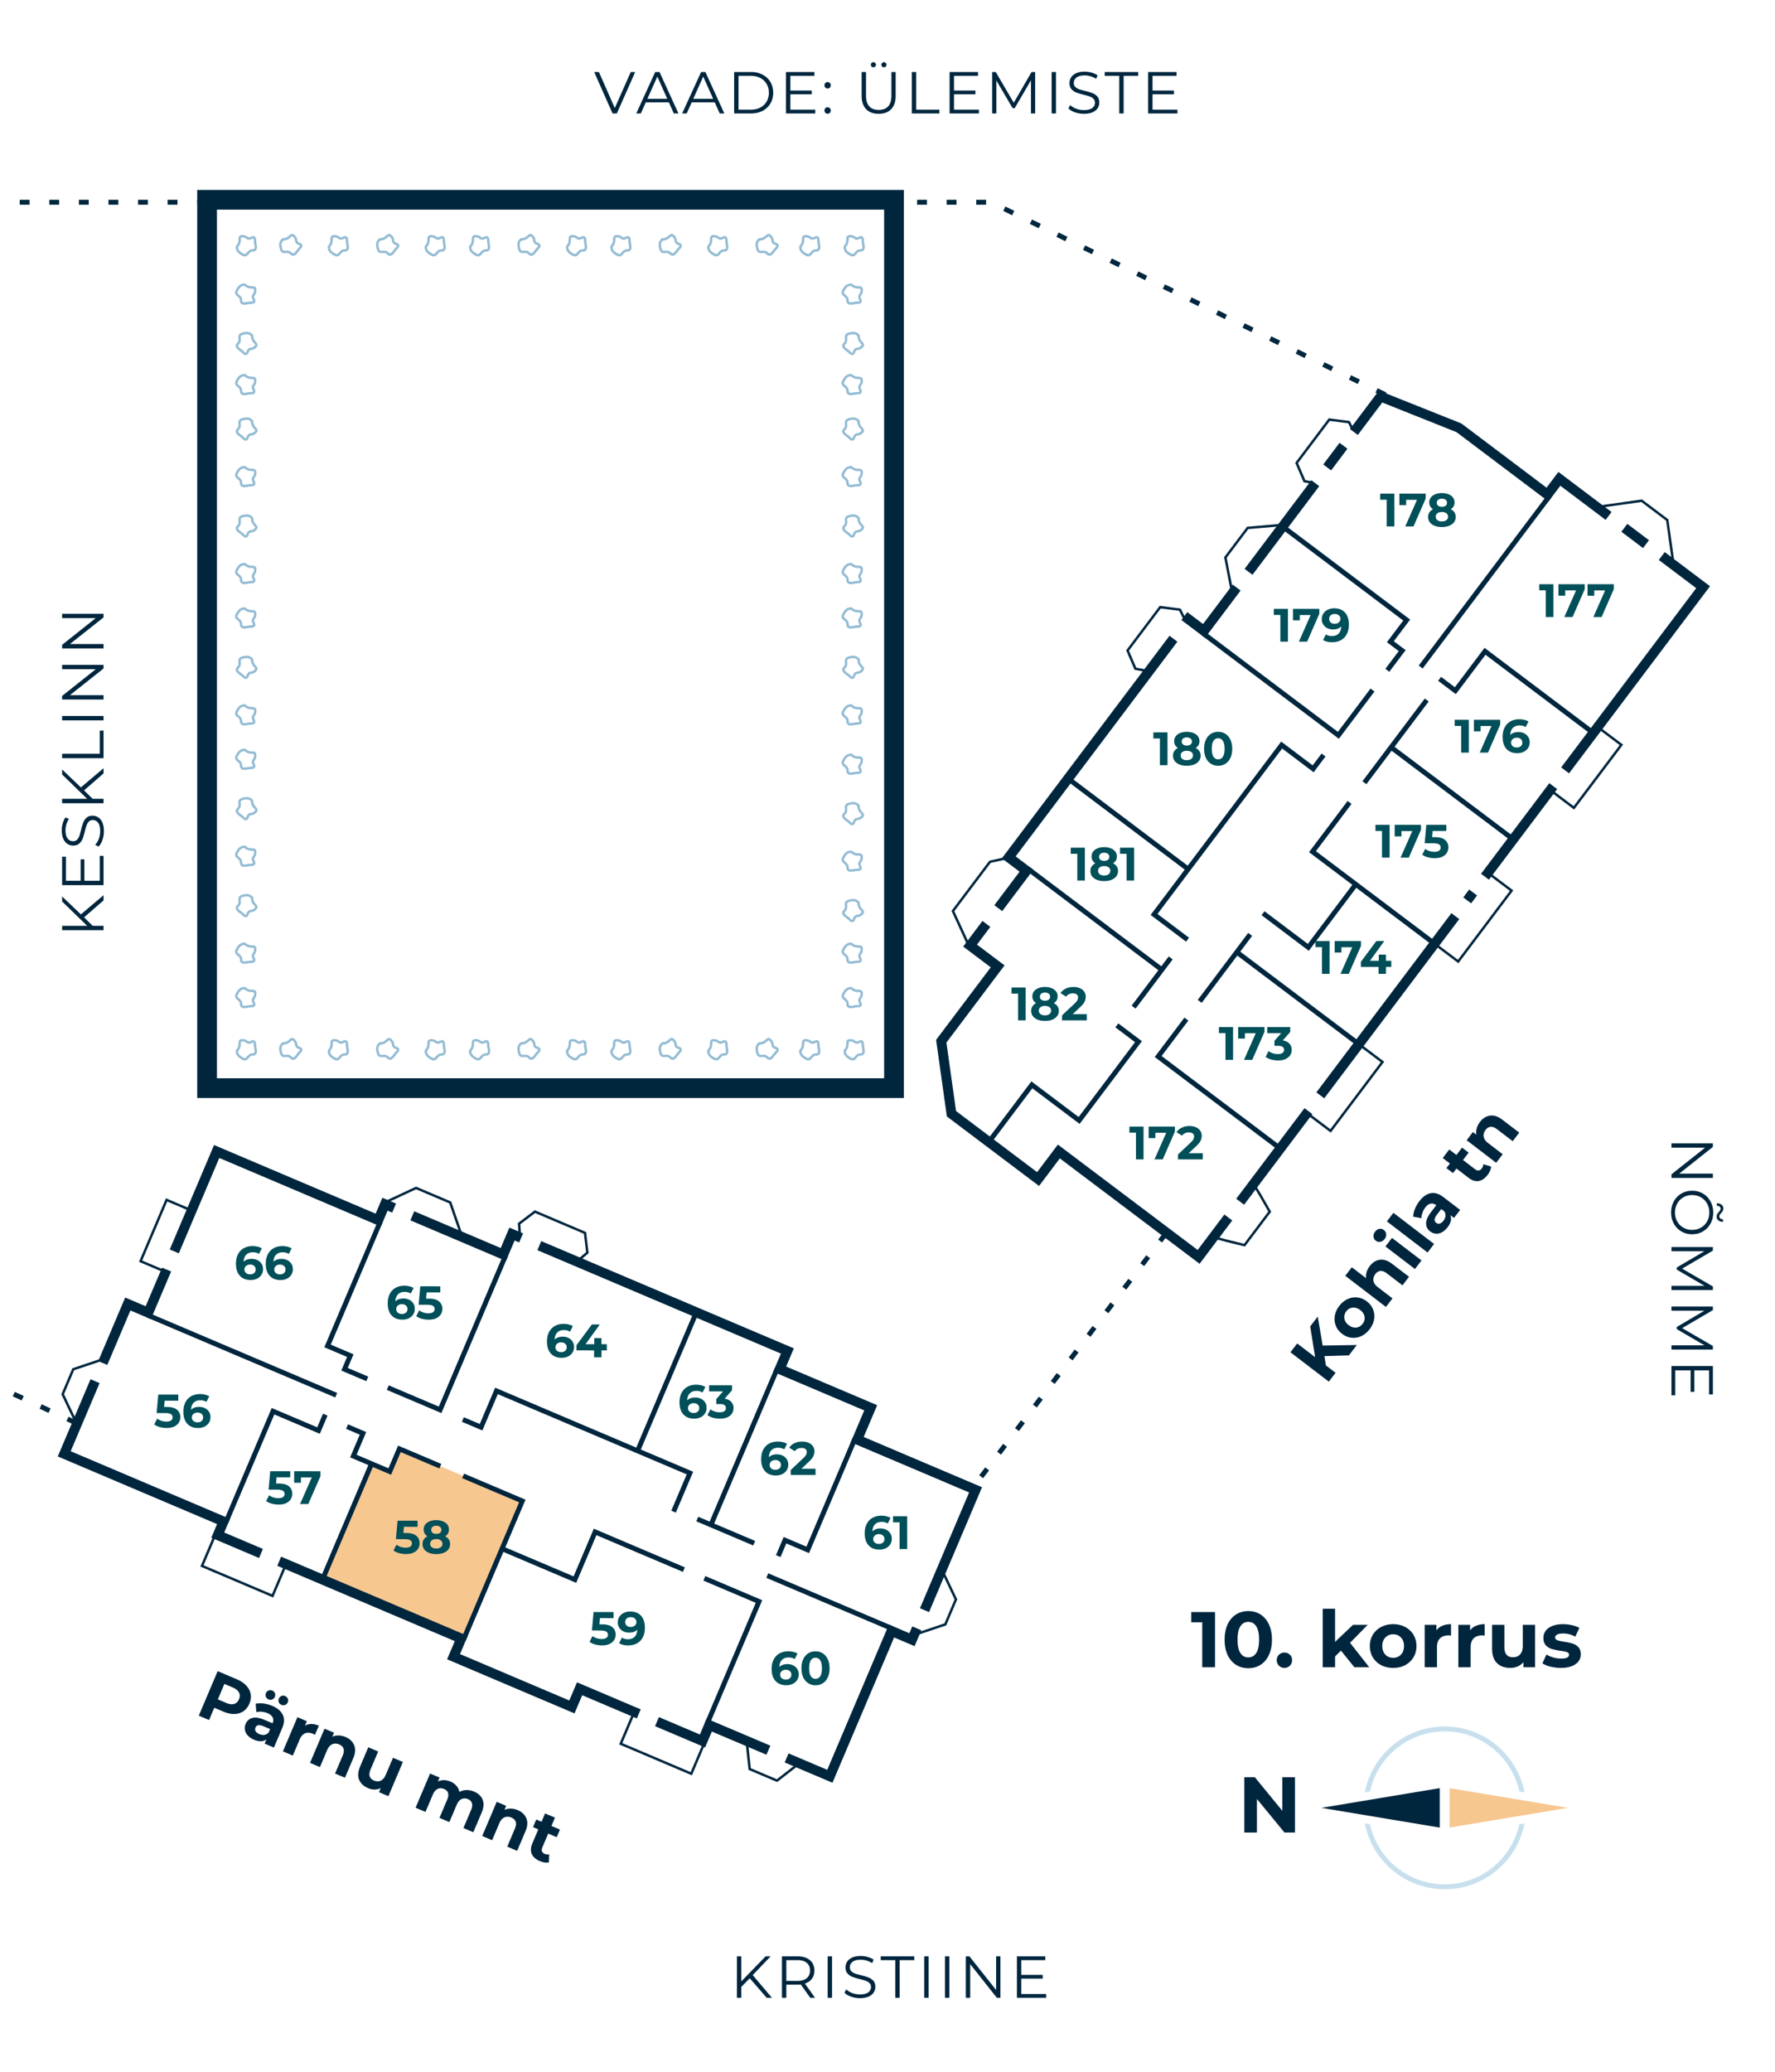 <svg xmlns="http://www.w3.org/2000/svg" width="360" height="420" fill="none" viewBox="0 0 360 420">
  <g clip-path="url(#clip0)">
    <path fill="#00263E" d="M42 40.501v-2h-2v2h2zm139.316 0h2v-2h-2v2zm0 180.091v2h2v-2h-2zm-139.316 0h-2v2h2v-2zm0-178.091h139.316v-4H42v4zm137.316-2v180.091h4V40.501h-4zm2 178.091H42v4h139.316v-4zm-137.316 2V40.501h-4v180.091h4zM260.079 360.301v6.8l-5.568-6.8h-2.144v11.2h2.56v-6.8l5.584 6.8h2.128v-11.2h-2.56z"/>
    <path fill="#F7C790" fill-rule="evenodd" d="M317.999 366.501l-24.003 4v-8l24.003 4z" clip-rule="evenodd"/>
    <path fill="#00263E" fill-rule="evenodd" d="M268 366.5l23.999-4 .001 8-24-4z" clip-rule="evenodd"/>
    <path fill="#C8E0EE" fill-rule="evenodd" d="M276.801 369.641c1.467 7.61 8.163 13.359 16.201 13.359 8.039 0 14.735-5.749 16.202-13.359l-1.06.187C306.621 376.789 300.42 382 293.002 382c-7.418 0-13.619-5.211-15.142-12.172l-1.059-.187zm1.059-6.469l-1.059.187c1.467-7.61 8.163-13.359 16.201-13.359 8.039 0 14.735 5.749 16.202 13.359l-1.06-.187C306.621 356.211 300.42 351 293.002 351c-7.418 0-13.619 5.211-15.142 12.172z" clip-rule="evenodd"/>
    <path fill="#00263E" d="M48.05 340.443c.8.339 1.434.766 1.905 1.28.48.518.775 1.09.885 1.714.11.625.023 1.272-.262 1.943-.28.661-.686 1.174-1.215 1.537-.526.355-1.142.539-1.847.554-.694.01-1.44-.155-2.24-.494l-1.816-.771-1.056 2.487-2.088-.886 3.83-9.021 3.904 1.657zm-2.167 4.784c.627.266 1.16.335 1.6.207.443-.136.77-.453.982-.952.215-.506.216-.962.002-1.367-.21-.414-.628-.754-1.255-1.02l-1.701-.722-1.33 3.132 1.702.722zm9.325.597c1.074.455 1.789 1.063 2.146 1.823.36.751.322 1.642-.116 2.673l-1.68 3.957-1.88-.799.366-.863c-.652.484-1.493.507-2.524.069-.533-.226-.958-.513-1.277-.861-.31-.345-.5-.72-.572-1.125a2.113 2.113 0 01.15-1.214c.274-.644.73-1.049 1.367-1.214.647-.162 1.477-.028 2.49.403l1.599.678c.186-.438.195-.83.027-1.175-.164-.353-.513-.643-1.045-.869a3.74 3.74 0 00-1.172-.285 3.03 3.03 0 00-1.1.081l-.125-1.711a4.746 4.746 0 011.616-.044c.595.08 1.171.239 1.73.476zm-2.611 5.72c.344.146.681.198 1.013.157.336-.05.625-.207.868-.468l.301-.709-1.379-.585c-.825-.351-1.352-.255-1.582.286a.812.812 0 00.034.745c.144.233.393.425.745.574zm1.876-7.036a.975.975 0 01-.54-.518.95.95 0 01.016-.754.902.902 0 01.526-.522.947.947 0 01.753.016.902.902 0 01.522.525c.103.237.1.484-.01.741a.95.95 0 01-.531.535.926.926 0 01-.736-.023zm2.604 1.105a.975.975 0 01-.54-.518.978.978 0 01.028-.749.93.93 0 01.513-.527.947.947 0 01.753.016.947.947 0 01.535.531c.103.236.1.483-.01.741a.95.95 0 01-.531.535.975.975 0 01-.748-.029zm4.776 4.233a2.43 2.43 0 011.29-.35c.485.003.994.118 1.526.344l-.787 1.856a8.24 8.24 0 00-.44-.218c-.576-.244-1.097-.272-1.562-.084-.461.179-.829.591-1.102 1.235l-1.39 3.273-2.01-.853 2.943-6.933 1.92.815-.388.915zm8.226 2.29c.859.365 1.441.916 1.746 1.654.314.742.256 1.619-.174 2.633l-1.685 3.969-2.01-.853 1.553-3.66c.233-.55.286-1.009.159-1.378-.124-.377-.414-.662-.87-.855-.506-.215-.977-.228-1.413-.037-.432.181-.78.581-1.042 1.2l-1.455 3.428-2.01-.853 2.943-6.934 1.92.815-.345.812a2.83 2.83 0 011.277-.249c.465.005.933.107 1.406.308zm11.637 5.061l-2.943 6.934-1.907-.81.35-.825a2.96 2.96 0 01-1.25.291 3.34 3.34 0 01-1.296-.276c-.911-.387-1.522-.955-1.832-1.706-.31-.75-.246-1.64.191-2.671l1.663-3.918 2.01.853-1.536 3.622c-.474 1.117-.243 1.874.693 2.271.481.204.934.214 1.357.029.427-.194.772-.6 1.034-1.219l1.455-3.428 2.01.853zm14.435 6.006c.868.368 1.446.918 1.734 1.648.3.726.233 1.6-.2 2.623l-1.686 3.969-2.01-.854 1.553-3.659c.234-.55.291-1.008.172-1.372-.106-.37-.37-.644-.791-.823-.473-.201-.912-.205-1.318-.012-.403.184-.732.577-.987 1.178l-1.477 3.48-2.01-.854 1.553-3.66c.463-1.091.257-1.822-.62-2.194-.464-.197-.899-.199-1.305-.007-.403.184-.731.577-.987 1.178l-1.477 3.48-2.01-.854 2.943-6.933 1.92.815-.339.799c.382-.183.79-.273 1.225-.271.444.006.89.104 1.336.294.49.207.89.494 1.201.859.315.357.515.771.598 1.243a3.094 3.094 0 011.426-.384 3.743 3.743 0 011.556.311zm8.851 3.757c.859.365 1.441.916 1.747 1.654.314.742.255 1.619-.175 2.633l-1.685 3.969-2.01-.853 1.553-3.66c.234-.55.287-1.009.159-1.377-.124-.377-.413-.663-.869-.856-.507-.215-.978-.228-1.413-.037-.432.181-.78.582-1.042 1.2l-1.455 3.428-2.01-.853 2.942-6.934 1.92.816-.344.811a2.83 2.83 0 011.277-.249c.464.005.933.108 1.405.308zm6.324 10.593c-.26.062-.552.07-.877.023a4.113 4.113 0 01-.946-.28c-.825-.35-1.376-.832-1.652-1.446-.268-.611-.229-1.324.117-2.14l1.209-2.848-1.069-.454.656-1.547 1.07.454.716-1.688 2.011.853-.717 1.689 1.727.733-.656 1.546-1.727-.733-1.198 2.822c-.124.292-.148.551-.071.776.089.221.271.389.546.506.318.135.625.164.921.087l-.06 1.647zM268.618 274.922l.291 1.879 1.968 1.506-1.37 1.79-7.783-5.955 1.369-1.79 3.636 2.782-.999-6.229 1.531-2.001 1.003 5.878 6.925-.113-1.607 2.102-4.964.151zm9.168-5.463c-.482.63-1.046 1.098-1.691 1.404a3.756 3.756 0 01-1.994.325c-.682-.075-1.32-.34-1.913-.794-.593-.453-1.016-1-1.267-1.639a3.657 3.657 0 01-.197-2.001c.119-.708.42-1.377.902-2.007.482-.63 1.046-1.092 1.693-1.384.639-.298 1.3-.41 1.983-.334.682.076 1.32.34 1.913.794.593.453 1.015 1 1.267 1.639a3.76 3.76 0 01.208 2.009c-.121.696-.422 1.358-.904 1.988zm-1.424-1.089c.341-.444.47-.921.389-1.429-.082-.522-.376-.976-.88-1.361-.504-.386-1.015-.548-1.533-.485-.519.049-.949.296-1.289.741-.34.444-.469.928-.386 1.449.075.516.365.967.869 1.353.504.385 1.018.55 1.544.493.517-.062.946-.316 1.286-.761zm1.442-11.699c.567-.741 1.245-1.168 2.036-1.28.797-.119 1.632.156 2.507.825l3.425 2.62-1.327 1.734-3.158-2.415c-.475-.363-.906-.529-1.295-.497-.396.026-.744.236-1.045.628-.334.438-.464.891-.388 1.36.069.464.37.9.903 1.308l2.958 2.263-1.327 1.735-8.25-6.312 1.327-1.735 2.891 2.212a2.829 2.829 0 01.115-1.234c.123-.422.333-.827.628-1.212zm3.188-3.984l1.327-1.735 5.982 4.577-1.327 1.734-5.982-4.576zm-.17-1.505c-.244.319-.535.507-.874.565a1.133 1.133 0 01-.919-.227 1.133 1.133 0 01-.459-.827c-.033-.342.073-.673.317-.991.244-.319.531-.51.862-.575.331-.064.63.006.897.211.289.221.454.505.493.853.032.342-.073.672-.317.991zm.46-3.575l1.327-1.734 8.251 6.311-1.327 1.735-8.251-6.312zm6.584-4.09c.709-.927 1.476-1.468 2.301-1.624.817-.163 1.67.097 2.56.777l3.414 2.612-1.242 1.623-.745-.57c.306.752.119 1.572-.561 2.462-.352.459-.736.8-1.153 1.022-.41.214-.821.306-1.231.274a2.113 2.113 0 01-1.139-.448c-.556-.425-.834-.967-.835-1.626.004-.667.341-1.437 1.01-2.312l1.055-1.379c-.378-.289-.755-.395-1.131-.319-.384.071-.751.337-1.103.796a3.755 3.755 0 00-.567 1.065 3.036 3.036 0 00-.195 1.084l-1.688-.304a4.715 4.715 0 01.359-1.576 6.734 6.734 0 01.891-1.557zm4.891 3.953a1.95 1.95 0 00.404-.943 1.453 1.453 0 00-.238-.957l-.611-.468-.91 1.19c-.545.712-.584 1.246-.117 1.603a.81.81 0 00.73.153c.262-.082.509-.274.742-.578zm9.656-10.987a2.308 2.308 0 01-.196.855 4.09 4.09 0 01-.506.846c-.544.712-1.149 1.125-1.812 1.24-.658.108-1.34-.108-2.044-.646l-2.457-1.88-.706.923-1.335-1.021.706-.923-1.456-1.114 1.327-1.735 1.456 1.114 1.14-1.49 1.335 1.021-1.14 1.49 2.435 1.863c.252.193.497.28.734.262.235-.032.444-.166.625-.403.21-.274.315-.565.314-.871l1.58.469zm-2.255-9.033c.567-.741 1.246-1.168 2.036-1.28.797-.119 1.632.156 2.507.825l3.425 2.62-1.327 1.734-3.158-2.415c-.475-.363-.906-.529-1.295-.497-.396.026-.744.235-1.045.628-.334.438-.464.891-.388 1.36.069.464.37.9.903 1.308l2.958 2.263-1.327 1.734-5.982-4.576 1.267-1.657.701.536a2.82 2.82 0 01.077-1.298c.12-.449.336-.877.648-1.285zM128.828 14.6l-3.72 8.4h-.876l-3.72-8.4h.96l3.216 7.296 3.24-7.296h.9zm6.829 6.156h-4.68L129.969 23h-.924l3.84-8.4h.876l3.84 8.4h-.936l-1.008-2.244zm-.324-.72l-2.016-4.512-2.016 4.512h4.032zm9.631.72h-4.68L139.276 23h-.924l3.84-8.4h.876l3.84 8.4h-.936l-1.008-2.244zm-.324-.72l-2.016-4.512-2.016 4.512h4.032zm4.258-5.436h3.42c.888 0 1.672.18 2.352.54.68.352 1.208.848 1.584 1.488.376.632.564 1.356.564 2.172 0 .816-.188 1.544-.564 2.184a3.95 3.95 0 01-1.584 1.488c-.68.352-1.464.528-2.352.528h-3.42v-8.4zm3.372 7.632c.736 0 1.38-.144 1.932-.432.552-.296.98-.7 1.284-1.212.304-.52.456-1.116.456-1.788 0-.672-.152-1.264-.456-1.776a3.13 3.13 0 00-1.284-1.212c-.552-.296-1.196-.444-1.932-.444h-2.484v6.864h2.484zm13.082 0V23h-5.94v-8.4h5.76v.768H160.3v2.988h4.344v.756H160.3v3.12h5.052zm2.497-4.284a.623.623 0 01-.456-.192.66.66 0 01-.18-.468c0-.184.06-.336.18-.456a.623.623 0 01.456-.192c.176 0 .328.064.456.192.128.12.192.272.192.456s-.064.34-.192.468a.623.623 0 01-.456.192zm0 5.112a.623.623 0 01-.456-.192.66.66 0 01-.18-.468c0-.184.06-.336.18-.456a.623.623 0 01.456-.192c.176 0 .328.064.456.192.128.12.192.272.192.456s-.064.34-.192.468a.623.623 0 01-.456.192zm10.364.012c-1.088 0-1.936-.312-2.544-.936-.608-.624-.912-1.532-.912-2.724V14.6h.888v4.776c0 .976.22 1.704.66 2.184.44.48 1.076.72 1.908.72.84 0 1.48-.24 1.92-.72.44-.48.66-1.208.66-2.184V14.6h.864v4.812c0 1.192-.304 2.1-.912 2.724-.6.624-1.444.936-2.532.936zm-1.068-9.432a.53.53 0 01-.372-.144.503.503 0 01-.144-.372c0-.144.048-.264.144-.36a.508.508 0 01.732 0 .47.47 0 01.156.36.508.508 0 01-.156.372.488.488 0 01-.36.144zm2.136 0a.53.53 0 01-.372-.144.53.53 0 01-.144-.372.47.47 0 01.156-.36.495.495 0 01.72 0 .47.47 0 01.156.36.483.483 0 01-.156.372.488.488 0 01-.36.144zm5.652.96h.888v7.632h4.704V23h-5.592v-8.4zm13.606 7.632V23h-5.94v-8.4h5.76v.768h-4.872v2.988h4.344v.756h-4.344v3.12h5.052zm11.412-7.632V23h-.852v-6.72l-3.3 5.652h-.42l-3.3-5.616V23h-.852v-8.4h.732l3.648 6.228 3.612-6.228h.732zm3.337 0h.888V23h-.888v-8.4zm6.537 8.472c-.624 0-1.224-.1-1.8-.3-.568-.2-1.008-.464-1.32-.792l.348-.684c.304.304.708.552 1.212.744a4.514 4.514 0 001.56.276c.752 0 1.316-.136 1.692-.408.376-.28.564-.64.564-1.08 0-.336-.104-.604-.312-.804-.2-.2-.448-.352-.744-.456a10.97 10.97 0 00-1.236-.36 13.999 13.999 0 01-1.512-.456c-.376-.152-.7-.38-.972-.684-.264-.304-.396-.716-.396-1.236 0-.424.112-.808.336-1.152.224-.352.568-.632 1.032-.84.464-.208 1.04-.312 1.728-.312.48 0 .948.068 1.404.204.464.128.864.308 1.2.54l-.3.708a3.997 3.997 0 00-1.128-.516 4.08 4.08 0 00-1.176-.18c-.736 0-1.292.144-1.668.432-.368.28-.552.644-.552 1.092 0 .336.1.608.3.816.208.2.464.356.768.468.312.104.728.22 1.248.348.616.152 1.112.304 1.488.456.384.144.708.368.972.672.264.296.396.7.396 1.212 0 .424-.116.812-.348 1.164-.224.344-.572.62-1.044.828-.472.2-1.052.3-1.74.3zm7.181-7.704h-2.952V14.6h6.792v.768h-2.952V23h-.888v-7.632zm11.799 6.864V23h-5.94v-8.4h5.76v.768h-4.872v2.988h4.344v.756h-4.344v3.12h5.052zM152.066 401.052l-1.716 1.74V405h-.888v-8.4h.888v5.076l4.932-5.076h1.02l-3.636 3.804 3.888 4.596h-1.056l-3.432-3.948zM164.329 405l-1.92-2.7c-.216.024-.44.036-.672.036h-2.256V405h-.888v-8.4h3.144c1.072 0 1.912.256 2.52.768.608.512.912 1.216.912 2.112 0 .656-.168 1.212-.504 1.668-.328.448-.8.772-1.416.972l2.052 2.88h-.972zm-2.616-3.42c.832 0 1.468-.184 1.908-.552.44-.368.66-.884.66-1.548 0-.68-.22-1.2-.66-1.56-.44-.368-1.076-.552-1.908-.552h-2.232v4.212h2.232zm6.152-4.98h.888v8.4h-.888v-8.4zm6.537 8.472c-.624 0-1.224-.1-1.8-.3-.568-.2-1.008-.464-1.32-.792l.348-.684c.304.304.708.552 1.212.744a4.514 4.514 0 001.56.276c.752 0 1.316-.136 1.692-.408.376-.28.564-.64.564-1.08 0-.336-.104-.604-.312-.804-.2-.2-.448-.352-.744-.456a10.97 10.97 0 00-1.236-.36 13.999 13.999 0 01-1.512-.456c-.376-.152-.7-.38-.972-.684-.264-.304-.396-.716-.396-1.236 0-.424.112-.808.336-1.152.224-.352.568-.632 1.032-.84.464-.208 1.04-.312 1.728-.312.48 0 .948.068 1.404.204.464.128.864.308 1.2.54l-.3.708a3.997 3.997 0 00-1.128-.516 4.08 4.08 0 00-1.176-.18c-.736 0-1.292.144-1.668.432-.368.28-.552.644-.552 1.092 0 .336.1.608.3.816.208.2.464.356.768.468.312.104.728.22 1.248.348.616.152 1.112.304 1.488.456.384.144.708.368.972.672.264.296.396.7.396 1.212 0 .424-.116.812-.348 1.164-.224.344-.572.62-1.044.828-.472.2-1.052.3-1.74.3zm7.182-7.704h-2.952v-.768h6.792v.768h-2.952V405h-.888v-7.632zm5.859-.768h.888v8.4h-.888v-8.4zm4.221 0h.888v8.4h-.888v-8.4zm11.241 0v8.4h-.732l-5.4-6.816V405h-.888v-8.4h.732l5.412 6.816V396.6h.876zm9.282 7.632V405h-5.94v-8.4h5.76v.768h-4.872v2.988h4.344v.756h-4.344v3.12h5.052zM17.052 185.97l1.74 1.716H21v.888h-8.4v-.888h5.076l-5.076-4.932v-1.02l3.804 3.636L21 181.482v1.056l-3.948 3.432zm3.18-12.467H21v5.94h-8.4v-5.76h.768v4.872h2.988v-4.344h.756v4.344h3.12v-5.052zm.84-5.004c0 .624-.1 1.224-.3 1.8-.2.568-.464 1.008-.792 1.32l-.684-.348c.304-.304.552-.708.744-1.212a4.514 4.514 0 00.276-1.56c0-.752-.136-1.316-.408-1.692-.28-.376-.64-.564-1.08-.564-.336 0-.604.104-.804.312-.2.2-.352.448-.456.744a10.97 10.97 0 00-.36 1.236c-.16.632-.312 1.136-.456 1.512-.152.376-.38.7-.684.972-.304.264-.716.396-1.236.396-.424 0-.808-.112-1.152-.336-.352-.224-.632-.568-.84-1.032-.208-.464-.312-1.04-.312-1.728 0-.48.068-.948.204-1.404.128-.464.308-.864.54-1.2l.708.3a3.997 3.997 0 00-.516 1.128c-.12.4-.18.792-.18 1.176 0 .736.144 1.292.432 1.668.28.368.644.552 1.092.552.336 0 .608-.1.816-.3.2-.208.356-.464.468-.768.104-.312.22-.728.348-1.248.152-.616.304-1.112.456-1.488.144-.384.368-.708.672-.972.296-.264.7-.396 1.212-.396.424 0 .812.116 1.164.348.344.224.62.572.828 1.044.2.472.3 1.052.3 1.74zm-4.02-8.271l1.74 1.716H21v.888h-8.4v-.888h5.076l-5.076-4.932v-1.02l3.804 3.636L21 155.74v1.056l-3.948 3.432zm-4.452-6.527v-.888h7.632v-4.704H21v5.592h-8.4zm0-7.666v-.888H21v.888h-8.4zm0-11.241H21v.732l-6.816 5.4H21v.888h-8.4v-.732l6.816-5.412H12.6v-.876zm0-10.362H21v.732l-6.816 5.4H21v.888h-8.4v-.732l6.816-5.412H12.6v-.876zM347.4 238.799H339v-.732l6.816-5.4H339v-.888h8.4v.732l-6.816 5.412h6.816v.876zm-8.472 7.014c0-.832.184-1.588.552-2.268.376-.672.888-1.2 1.536-1.584.648-.376 1.376-.564 2.184-.564.808 0 1.536.188 2.184.564a4.087 4.087 0 011.524 1.584c.376.68.564 1.436.564 2.268 0 .832-.184 1.58-.552 2.244-.368.672-.88 1.2-1.536 1.584-.648.384-1.376.576-2.184.576-.808 0-1.54-.192-2.196-.576a4.087 4.087 0 01-1.524-1.584c-.368-.664-.552-1.412-.552-2.244zm.792 0c0 .664.148 1.264.444 1.8.304.536.72.956 1.248 1.26a3.56 3.56 0 001.788.456c.656 0 1.248-.152 1.776-.456a3.203 3.203 0 001.248-1.26 3.584 3.584 0 00.456-1.8 3.65 3.65 0 00-.456-1.812 3.287 3.287 0 00-1.248-1.272 3.495 3.495 0 00-1.776-.456 3.56 3.56 0 00-1.788.456 3.4 3.4 0 00-1.248 1.272 3.729 3.729 0 00-.444 1.812zm8.436.816c0-.184.04-.348.12-.492.088-.144.208-.3.36-.468.12-.144.204-.26.252-.348a.45.45 0 00.084-.264.547.547 0 00-.204-.444c-.136-.112-.324-.172-.564-.18v-.516c.4.016.72.12.96.312s.36.448.36.768a.93.93 0 01-.12.48c-.08.144-.2.308-.36.492a2.82 2.82 0 00-.252.324.548.548 0 00.108.708c.136.112.32.176.552.192v.516c-.392-.016-.708-.12-.948-.312a.946.946 0 01-.348-.768zm-.756 14.902H339v-.852h6.72l-5.652-3.3v-.42l5.616-3.3H339v-.852h8.4v.732l-6.228 3.648 6.228 3.612v.732zm0 12.061H339v-.852h6.72l-5.652-3.3v-.42l5.616-3.3H339v-.852h8.4v.732l-6.228 3.648 6.228 3.612v.732zm-7.632 9.277H339v-5.94h8.4v5.76h-.768v-4.872h-2.988v4.344h-.756v-4.344h-3.12v5.052zM246.428 326.8V338h-2.592v-9.12h-2.24v-2.08h4.832zm6.746 11.392c-.928 0-1.755-.229-2.48-.688-.725-.459-1.296-1.12-1.712-1.984-.405-.875-.608-1.915-.608-3.12s.203-2.24.608-3.104c.416-.875.987-1.541 1.712-2 .725-.459 1.552-.688 2.48-.688.928 0 1.755.229 2.48.688.725.459 1.291 1.125 1.696 2 .416.864.624 1.899.624 3.104s-.208 2.245-.624 3.12c-.405.864-.971 1.525-1.696 1.984-.725.459-1.552.688-2.48.688zm0-2.192c.683 0 1.216-.293 1.6-.88.395-.587.592-1.493.592-2.72s-.197-2.133-.592-2.72c-.384-.587-.917-.88-1.6-.88-.672 0-1.205.293-1.6.88-.384.587-.576 1.493-.576 2.72s.192 2.133.576 2.72c.395.587.928.88 1.6.88zm7.328 2.128a1.5 1.5 0 01-1.104-.448 1.523 1.523 0 01-.448-1.12c0-.459.15-.827.448-1.104a1.53 1.53 0 011.104-.432c.438 0 .806.144 1.104.432.299.277.448.645.448 1.104 0 .448-.149.821-.448 1.12a1.497 1.497 0 01-1.104.448zm11.471-3.504l-1.2 1.184V338h-2.496v-11.872h2.496v6.72l3.648-3.456h2.976l-3.584 3.648 3.904 4.96h-3.024l-2.72-3.376zm10.588 3.504c-.907 0-1.723-.187-2.448-.56a4.288 4.288 0 01-1.68-1.584c-.406-.672-.608-1.435-.608-2.288 0-.853.202-1.616.608-2.288a4.173 4.173 0 011.68-1.568c.725-.384 1.541-.576 2.448-.576.906 0 1.717.192 2.432.576a4.186 4.186 0 011.68 1.568c.405.672.608 1.435.608 2.288 0 .853-.203 1.616-.608 2.288a4.301 4.301 0 01-1.68 1.584c-.715.373-1.526.56-2.432.56zm0-2.048c.64 0 1.162-.213 1.568-.64.416-.437.624-1.019.624-1.744 0-.725-.208-1.301-.624-1.728-.406-.437-.928-.656-1.568-.656s-1.168.219-1.584.656c-.416.427-.624 1.003-.624 1.728 0 .725.208 1.307.624 1.744.416.427.944.64 1.584.64zm8.772-5.552a2.784 2.784 0 011.2-.944c.512-.213 1.099-.32 1.76-.32v2.304a9.276 9.276 0 00-.56-.032c-.715 0-1.275.203-1.68.608-.405.395-.608.992-.608 1.792V338h-2.496v-8.608h2.384v1.136zm6.828 0a2.784 2.784 0 011.2-.944c.512-.213 1.099-.32 1.76-.32v2.304a9.276 9.276 0 00-.56-.032c-.715 0-1.275.203-1.68.608-.405.395-.608.992-.608 1.792V338h-2.496v-8.608h2.384v1.136zm13.179-1.136V338h-2.368v-1.024a3.415 3.415 0 01-1.184.864 3.817 3.817 0 01-1.488.288c-1.131 0-2.027-.325-2.688-.976-.662-.651-.992-1.616-.992-2.896v-4.864h2.496v4.496c0 1.387.581 2.08 1.744 2.08.597 0 1.077-.192 1.44-.576.362-.395.544-.976.544-1.744v-4.256h2.496zm5.208 8.736a8.593 8.593 0 01-2.096-.256c-.683-.181-1.227-.405-1.632-.672l.832-1.792c.384.245.848.448 1.392.608a6.04 6.04 0 001.6.224c1.056 0 1.584-.261 1.584-.784 0-.245-.144-.421-.432-.528-.288-.107-.731-.197-1.328-.272a12.822 12.822 0 01-1.744-.368 2.761 2.761 0 01-1.2-.736c-.331-.352-.496-.853-.496-1.504 0-.544.155-1.024.464-1.44.32-.427.779-.757 1.376-.992.608-.235 1.323-.352 2.144-.352a7.95 7.95 0 011.808.208c.608.128 1.109.309 1.504.544l-.832 1.776a4.963 4.963 0 00-2.48-.64c-.533 0-.933.075-1.2.224-.267.149-.4.341-.4.576 0 .267.144.453.432.56.288.107.747.208 1.376.304.704.117 1.28.245 1.728.384.448.128.837.368 1.168.72.331.352.496.843.496 1.472 0 .533-.16 1.008-.48 1.424-.32.416-.789.741-1.408.976-.608.224-1.333.336-2.176.336z"/>
    <path stroke="#00263E" stroke-dasharray="2 4" d="M180 41h21l83 40.5M236.5 250L197 302M15.5 288.5L-18 273m-2-232h64"/>
    <path stroke="#94BCD4" stroke-width=".5" d="M49.166 47.883c-1.073 0-.038 1-1.111 2.11 0 .556.094 1.057 1.166 1.612 1.073.555.928-.833 2-.833 1.073 0 .5-1.278.5-1.834 0-.555-.08-1.071-.694-.743-.972.519-.788-.312-1.861-.312zM49.166 210.883c-1.073 0-.038 1-1.111 2.111 0 .555.094 1.056 1.166 1.611 1.073.555.928-.833 2-.833 1.073 0 .5-1.278.5-1.834 0-.555-.08-1.071-.694-.743-.972.519-.788-.312-1.861-.312zM59.665 210.885c-.738-.779-.752.661-2.296.647-.403.382-.701.795-.365 1.955.335 1.16 1.242.099 1.98.877.74.778 1.272-.517 1.675-.899.402-.382.722-.795.06-1.016-1.045-.348-.315-.786-1.054-1.564zM59.665 47.885c-.738-.779-.752.66-2.296.647-.403.382-.701.795-.365 1.955.335 1.16 1.242.099 1.98.877.74.778 1.272-.517 1.675-.9.402-.381.722-.794.06-1.015-1.045-.348-.315-.786-1.054-1.564zM67.82 210.883c-1.073 0-.038 1-1.111 2.111 0 .555.094 1.056 1.167 1.611 1.072.555.927-.833 2-.833 1.072 0 .5-1.278.5-1.834 0-.555-.08-1.071-.695-.743-.972.519-.788-.312-1.86-.312zM79.32 210.885c-.739-.779-.753.661-2.297.647-.402.382-.7.795-.365 1.955.335 1.16 1.242.099 1.981.877.738.778 1.271-.517 1.674-.899s.723-.795.061-1.016c-1.045-.348-.316-.786-1.054-1.564zM67.82 47.883c-1.073 0-.038 1-1.111 2.11 0 .556.094 1.057 1.167 1.612 1.072.555.927-.833 2-.833 1.072 0 .5-1.278.5-1.834 0-.555-.08-1.071-.695-.743-.972.519-.788-.312-1.86-.312zM87.474 210.883c-1.072 0-.038 1-1.11 2.111 0 .555.093 1.056 1.166 1.611 1.073.555.927-.833 2-.833s.5-1.278.5-1.834c0-.555-.08-1.071-.695-.743-.972.519-.788-.312-1.86-.312zM96.474 210.883c-1.072 0-.038 1-1.11 2.111 0 .555.093 1.056 1.166 1.611 1.073.555.927-.833 2-.833s.5-1.278.5-1.834c0-.555-.08-1.071-.695-.743-.972.519-.788-.312-1.86-.312zM79.32 47.885c-.739-.779-.753.66-2.297.647-.402.382-.7.795-.365 1.955.335 1.16 1.242.099 1.981.877.738.778 1.271-.517 1.674-.9.403-.381.723-.794.061-1.015-1.045-.348-.316-.786-1.054-1.564zM107.974 210.885c-.739-.779-.752.661-2.296.647-.403.382-.702.795-.366 1.955.336 1.16 1.243.099 1.981.877.739.778 1.272-.517 1.674-.899.403-.382.723-.795.062-1.016-1.046-.348-.317-.786-1.055-1.564zM116.129 210.883c-1.073 0-.039 1-1.111 2.111 0 .555.093 1.056 1.166 1.611 1.073.555.927-.833 2-.833s.5-1.278.5-1.834c0-.555-.079-1.071-.694-.743-.972.519-.789-.312-1.861-.312zM87.474 47.883c-1.072 0-.038 1-1.11 2.11 0 .556.093 1.057 1.166 1.612 1.073.555.927-.833 2-.833s.5-1.278.5-1.834c0-.555-.08-1.071-.695-.743-.972.519-.788-.312-1.86-.312zM125.129 210.883c-1.073 0-.039 1-1.111 2.111 0 .555.093 1.056 1.166 1.611 1.073.555.927-.833 2-.833s.5-1.278.5-1.834c0-.555-.079-1.071-.694-.743-.972.519-.789-.312-1.861-.312zM136.628 210.885c-.738-.779-.752.661-2.296.647-.403.382-.701.795-.366 1.955.336 1.16 1.243.099 1.982.877.738.778 1.271-.517 1.674-.899.402-.382.722-.795.061-1.016-1.046-.348-.316-.786-1.055-1.564zM96.474 47.883c-1.072 0-.038 1-1.11 2.11 0 .556.093 1.057 1.166 1.612 1.073.555.927-.833 2-.833s.5-1.278.5-1.834c0-.555-.08-1.071-.695-.743-.972.519-.788-.312-1.86-.312zM144.783 210.883c-1.073 0-.038 1-1.111 2.111 0 .555.094 1.056 1.167 1.611 1.072.555.927-.833 2-.833 1.072 0 .5-1.278.5-1.834 0-.555-.08-1.071-.695-.743-.972.519-.788-.312-1.861-.312zM156.282 210.885c-.738-.779-.752.661-2.296.647-.403.382-.701.795-.365 1.955.335 1.16 1.242.099 1.981.877.738.778 1.271-.517 1.674-.899s.722-.795.061-1.016c-1.046-.348-.316-.786-1.055-1.564zM107.974 47.885c-.739-.779-.752.66-2.296.647-.403.382-.702.795-.366 1.955.336 1.16 1.243.099 1.981.877.739.778 1.272-.517 1.674-.9.403-.381.723-.794.062-1.015-1.046-.348-.317-.786-1.055-1.564zM163.437 210.883c-1.073 0-.038 1-1.111 2.111 0 .555.094 1.056 1.167 1.611 1.073.555.927-.833 2-.833s.5-1.278.5-1.834c0-.555-.08-1.071-.695-.743-.972.519-.788-.312-1.861-.312zM172.437 210.883c-1.073 0-.038 1-1.111 2.111 0 .555.094 1.056 1.167 1.611 1.073.555.927-.833 2-.833s.5-1.278.5-1.834c0-.555-.08-1.071-.695-.743-.972.519-.788-.312-1.861-.312zM116.129 47.883c-1.073 0-.039 1-1.111 2.11 0 .556.093 1.057 1.166 1.612 1.073.555.927-.833 2-.833s.5-1.278.5-1.834c0-.555-.079-1.071-.694-.743-.972.519-.789-.312-1.861-.312zM125.129 47.883c-1.073 0-.039 1-1.111 2.11 0 .556.093 1.057 1.166 1.612 1.073.555.927-.833 2-.833s.5-1.278.5-1.834c0-.555-.079-1.071-.694-.743-.972.519-.789-.312-1.861-.312zM136.628 47.885c-.738-.779-.752.66-2.296.647-.403.382-.701.795-.366 1.955.336 1.16 1.243.099 1.982.877.738.778 1.271-.517 1.674-.9.402-.381.722-.794.061-1.015-1.046-.348-.316-.786-1.055-1.564zM144.783 47.883c-1.073 0-.038 1-1.111 2.11 0 .556.094 1.057 1.167 1.612 1.072.555.927-.833 2-.833 1.072 0 .5-1.278.5-1.834 0-.555-.08-1.071-.695-.743-.972.519-.788-.312-1.861-.312zM156.282 47.885c-.738-.779-.752.66-2.296.647-.403.382-.701.795-.365 1.955.335 1.16 1.242.099 1.981.877.738.778 1.271-.517 1.674-.9.403-.381.722-.794.061-1.015-1.046-.348-.316-.786-1.055-1.564zM163.437 47.883c-1.073 0-.038 1-1.111 2.11 0 .556.094 1.057 1.167 1.612 1.073.555.927-.833 2-.833s.5-1.278.5-1.834c0-.555-.08-1.071-.695-.743-.972.519-.788-.312-1.861-.312z"/>
    <g>
      <path stroke="#94BCD4" stroke-width=".5" d="M172.437 47.883c-1.073 0-.038 1-1.111 2.11 0 .556.094 1.057 1.167 1.612 1.073.555.927-.833 2-.833s.5-1.278.5-1.834c0-.555-.08-1.071-.695-.743-.972.519-.788-.312-1.861-.312z"/>
    </g>
    <g>
      <path stroke="#94BCD4" stroke-width=".5" d="M51.773 77.167c0-1.073-1-.038-2.11-1.111-.556 0-1.056.094-1.612 1.166-.555 1.073.834.928.834 2 0 1.073 1.278.5 1.833.5.555 0 1.071-.08.743-.694-.519-.972.312-.788.312-1.861zM51.77 87.665c.778-.738-.66-.752-.647-2.296-.382-.403-.795-.701-1.955-.365-1.16.335-.1 1.242-.877 1.98-.779.74.517 1.272.899 1.675.382.402.795.722 1.015.06.348-1.045.787-.315 1.565-1.054zM51.773 95.821c0-1.073-1-.038-2.11-1.111-.556 0-1.056.094-1.612 1.167-.555 1.072.834.927.834 2 0 1.072 1.278.5 1.833.5.555 0 1.071-.08.743-.695-.519-.972.312-.788.312-1.86zM51.773 58.821c0-1.073-1-.038-2.11-1.111-.556 0-1.056.094-1.612 1.167-.555 1.072.834.927.834 2 0 1.072 1.278.5 1.833.5.555 0 1.071-.08.743-.695-.519-.972.312-.788.312-1.86zM51.77 107.32c.778-.739-.66-.753-.647-2.297-.382-.402-.795-.701-1.955-.365-1.16.335-.1 1.242-.877 1.981-.779.738.517 1.271.899 1.674s.795.723 1.015.061c.348-1.045.787-.316 1.565-1.054zM51.77 70.32c.778-.739-.66-.753-.647-2.297-.382-.402-.795-.7-1.955-.365-1.16.335-.1 1.242-.877 1.981-.779.738.517 1.271.899 1.674s.795.723 1.015.061c.348-1.045.787-.316 1.565-1.054zM51.773 115.475c0-1.072-1-.038-2.11-1.111-.556 0-1.056.094-1.612 1.167-.555 1.073.834.927.834 2s1.278.5 1.833.5c.555 0 1.071-.08.743-.695-.519-.972.312-.788.312-1.861zM51.773 124.475c0-1.072-1-.038-2.11-1.111-.556 0-1.056.094-1.612 1.167-.555 1.073.834.927.834 2s1.278.5 1.833.5c.555 0 1.071-.08.743-.695-.519-.972.312-.788.312-1.861zM51.77 135.974c.778-.739-.66-.752-.647-2.296-.382-.403-.795-.702-1.955-.366-1.16.336-.1 1.243-.877 1.981-.779.739.517 1.272.899 1.674.382.403.795.723 1.015.062.348-1.046.787-.317 1.565-1.055zM51.773 144.13c0-1.073-1-.039-2.11-1.111-.556 0-1.056.093-1.612 1.166-.555 1.073.834.927.834 2s1.278.5 1.833.5c.555 0 1.071-.079.743-.694-.519-.972.312-.789.312-1.861zM51.773 153.13c0-1.073-1-.039-2.11-1.111-.556 0-1.056.093-1.612 1.166-.555 1.073.834.927.834 2s1.278.5 1.833.5c.555 0 1.071-.079.743-.694-.519-.972.312-.789.312-1.861zM51.77 164.628c.778-.738-.66-.752-.647-2.296-.382-.403-.795-.701-1.955-.366-1.16.336-.1 1.243-.877 1.982-.779.738.517 1.271.899 1.674.382.402.795.722 1.015.061.348-1.046.787-.316 1.565-1.055zM51.773 172.784c0-1.073-1-.038-2.11-1.111-.556 0-1.056.094-1.612 1.167-.555 1.072.834.927.834 2 0 1.072 1.278.5 1.833.5.555 0 1.071-.08.743-.695-.519-.972.312-.788.312-1.861zM51.77 184.282c.778-.738-.66-.752-.647-2.296-.382-.403-.795-.701-1.955-.365-1.16.335-.1 1.242-.877 1.981-.779.738.517 1.271.899 1.674s.795.722 1.015.061c.348-1.046.787-.316 1.565-1.055zM51.773 192.438c0-1.073-1-.038-2.11-1.111-.556 0-1.056.094-1.612 1.167-.555 1.073.834.927.834 2s1.278.5 1.833.5c.555 0 1.071-.08.743-.695-.519-.972.312-.788.312-1.861zM51.773 201.438c0-1.073-1-.038-2.11-1.111-.556 0-1.056.094-1.612 1.167-.555 1.073.834.927.834 2s1.278.5 1.833.5c.555 0 1.071-.08.743-.695-.519-.972.312-.788.312-1.861z"/>
    </g>
    <g>
      <path stroke="#94BCD4" stroke-width=".5" d="M174.775 77.167c0-1.073-1-.038-2.111-1.111-.555 0-1.056.094-1.611 1.166-.555 1.073.834.928.834 2 0 1.073 1.278.5 1.833.5.555 0 1.071-.08.743-.694-.519-.972.312-.788.312-1.861zM174.772 87.665c.778-.738-.661-.752-.647-2.296-.382-.403-.795-.701-1.955-.365-1.161.335-.099 1.242-.877 1.98-.779.74.517 1.272.899 1.675.382.402.795.722 1.015.06.348-1.045.787-.315 1.565-1.054zM174.775 95.821c0-1.073-1-.038-2.111-1.111-.555 0-1.056.094-1.611 1.167-.555 1.072.834.927.834 2 0 1.072 1.278.5 1.833.5.555 0 1.071-.08.743-.695-.519-.972.312-.788.312-1.86zM174.775 58.821c0-1.073-1-.038-2.111-1.111-.555 0-1.056.094-1.611 1.167-.555 1.072.834.927.834 2 0 1.072 1.278.5 1.833.5.555 0 1.071-.08.743-.695-.519-.972.312-.788.312-1.86zM174.772 107.32c.778-.739-.661-.753-.647-2.297-.382-.402-.795-.701-1.955-.365-1.161.335-.099 1.242-.877 1.981-.779.738.517 1.271.899 1.674s.795.723 1.015.061c.348-1.045.787-.316 1.565-1.054zM174.772 70.32c.778-.739-.661-.753-.647-2.297-.382-.402-.795-.7-1.955-.365-1.161.335-.099 1.242-.877 1.981-.779.738.517 1.271.899 1.674s.795.723 1.015.061c.348-1.045.787-.316 1.565-1.054zM174.775 115.475c0-1.072-1-.038-2.111-1.111-.555 0-1.056.094-1.611 1.167-.555 1.073.834.927.834 2s1.278.5 1.833.5c.555 0 1.071-.08.743-.695-.519-.972.312-.788.312-1.861zM174.775 124.475c0-1.072-1-.038-2.111-1.111-.555 0-1.056.094-1.611 1.167-.555 1.073.834.927.834 2s1.278.5 1.833.5c.555 0 1.071-.08.743-.695-.519-.972.312-.788.312-1.861zM174.772 135.974c.778-.739-.661-.752-.647-2.296-.382-.403-.795-.702-1.955-.366-1.161.336-.099 1.243-.877 1.981-.779.739.517 1.272.899 1.674.382.403.795.723 1.015.062.348-1.046.787-.317 1.565-1.055zM174.775 144.13c0-1.073-1-.039-2.111-1.111-.555 0-1.056.093-1.611 1.166-.555 1.073.834.927.834 2s1.278.5 1.833.5c.555 0 1.071-.079.743-.694-.519-.972.312-.789.312-1.861zM174.773 154.13c0-1.073-1-.039-2.111-1.111-.555 0-1.056.093-1.611 1.166-.555 1.073.834.927.834 2s1.278.5 1.833.5c.555 0 1.072-.079.743-.694-.519-.972.312-.789.312-1.861zM174.77 165.628c.778-.738-.661-.752-.647-2.296-.382-.403-.795-.701-1.955-.366-1.161.336-.099 1.243-.877 1.982-.779.738.517 1.271.899 1.674.382.402.795.722 1.015.061.348-1.046.787-.316 1.565-1.055zM174.773 173.784c0-1.073-1-.038-2.111-1.111-.555 0-1.056.094-1.611 1.167-.555 1.072.834.927.834 2 0 1.072 1.278.5 1.833.5.555 0 1.072-.08.743-.695-.519-.972.312-.788.312-1.861zM174.77 185.282c.778-.738-.661-.752-.647-2.296-.382-.403-.795-.701-1.955-.365-1.161.335-.099 1.242-.877 1.981-.779.738.517 1.271.899 1.674s.795.722 1.015.061c.348-1.046.787-.316 1.565-1.055zM174.773 192.438c0-1.073-1-.038-2.111-1.111-.555 0-1.056.094-1.611 1.167-.555 1.073.834.927.834 2s1.278.5 1.833.5c.555 0 1.072-.08.743-.695-.519-.972.312-.788.312-1.861zM174.773 201.438c0-1.073-1-.038-2.111-1.111-.555 0-1.056.094-1.611 1.167-.555 1.073.834.927.834 2s1.278.5 1.833.5c.555 0 1.072-.08.743-.695-.519-.972.312-.788.312-1.861z"/>
    </g>
    <g>
      <path fill="#004F59" d="M208.022 200.201v6.65h-1.539v-5.415h-1.33v-1.235h2.869zm5.706 3.155c.329.164.58.38.751.646.177.266.265.573.265.921 0 .412-.117.773-.351 1.083-.234.304-.564.542-.988.713-.424.164-.915.247-1.473.247-.557 0-1.048-.083-1.472-.247-.418-.171-.744-.409-.979-.713a1.779 1.779 0 01-.342-1.083c0-.348.086-.655.257-.921.177-.266.428-.482.751-.646a1.636 1.636 0 01-.57-.57 1.592 1.592 0 01-.2-.798c0-.387.108-.722.323-1.007.216-.285.516-.504.903-.656a3.487 3.487 0 011.33-.237c.506 0 .953.079 1.339.237.393.152.697.371.912.656.215.285.323.62.323 1.007 0 .297-.066.563-.199.798a1.618 1.618 0 01-.58.57zm-1.795-2.138c-.311 0-.561.076-.751.228-.184.146-.275.348-.275.608 0 .253.091.453.275.599.184.145.434.218.751.218.316 0 .57-.073.76-.218a.714.714 0 00.285-.599.724.724 0 00-.285-.608c-.19-.152-.444-.228-.76-.228zm-.001 4.617c.387 0 .691-.085.912-.256a.848.848 0 00.342-.703.823.823 0 00-.341-.694c-.222-.171-.526-.256-.912-.256-.38 0-.681.085-.903.256a.83.83 0 00-.333.694.84.84 0 00.333.703c.222.171.522.256.902.256zm8.485-.237v1.254h-5.025v-.998l2.565-2.422c.272-.26.456-.481.551-.665.095-.19.143-.377.143-.56 0-.266-.092-.469-.276-.608-.177-.146-.44-.219-.788-.219-.292 0-.555.057-.789.171a1.472 1.472 0 00-.589.494l-1.121-.722c.26-.386.618-.687 1.074-.903.456-.221.978-.332 1.567-.332.494 0 .925.082 1.292.247.374.158.662.386.865.684.209.291.313.637.313 1.036 0 .361-.076.699-.228 1.016-.152.317-.446.678-.884 1.083l-1.529 1.444h2.859zM236.788 148.475v6.65h-1.539v-5.415h-1.33v-1.235h2.869zm5.705 3.154c.33.165.58.38.751.646.177.266.266.573.266.922 0 .411-.117.772-.352 1.082-.234.304-.563.542-.988.713-.424.165-.915.247-1.472.247-.558 0-1.048-.083-1.473-.247-.418-.171-.744-.409-.978-.713a1.779 1.779 0 01-.342-1.083c0-.348.085-.655.256-.921.178-.266.428-.482.751-.646a1.636 1.636 0 01-.57-.57 1.592 1.592 0 01-.2-.798c.001-.387.108-.722.324-1.007.215-.285.516-.504.902-.656a3.49 3.49 0 011.33-.237c.507 0 .953.079 1.34.237.392.152.696.371.912.656.215.285.323.621.322 1.007 0 .298-.066.564-.199.798a1.61 1.61 0 01-.58.57zm-1.795-2.138c-.31 0-.56.076-.75.228-.184.146-.276.349-.276.608 0 .254.092.453.275.599.184.146.434.218.751.218s.57-.072.76-.218a.714.714 0 00.285-.599.724.724 0 00-.285-.608c-.19-.152-.443-.228-.76-.228zm0 4.617c.386 0 .69-.085.912-.256a.847.847 0 00.342-.703.823.823 0 00-.342-.694c-.222-.171-.526-.256-.912-.256-.38 0-.681.085-.903.256a.831.831 0 00-.332.694c0 .297.111.532.332.703.222.171.523.256.903.256zm6.366 1.131a2.696 2.696 0 01-1.472-.408c-.431-.273-.77-.665-1.017-1.178-.24-.52-.361-1.137-.361-1.853s.121-1.33.361-1.843c.248-.519.586-.915 1.017-1.187a2.694 2.694 0 011.473-.409 2.69 2.69 0 011.472.409c.431.272.766.668 1.007 1.187.247.513.37 1.128.37 1.843 0 .716-.123 1.334-.37 1.853-.241.513-.577.905-1.007 1.178a2.701 2.701 0 01-1.473.408zm0-1.301c.406 0 .722-.174.95-.523.235-.348.352-.886.352-1.615 0-.728-.117-1.266-.352-1.615-.228-.348-.544-.522-.949-.522-.399 0-.716.174-.951.522-.228.348-.342.887-.342 1.615s.114 1.267.342 1.615c.235.348.551.523.95.523zM220.032 171.853v6.65h-1.539v-5.415l-1.33-.001v-1.235l2.869.001zm5.706 3.154c.329.165.58.38.751.646.177.266.265.573.265.921 0 .412-.117.773-.351 1.083-.234.304-.564.542-.988.713-.424.165-.915.247-1.473.247-.557 0-1.048-.083-1.472-.247-.418-.171-.744-.409-.979-.713a1.779 1.779 0 01-.342-1.083c0-.348.086-.655.257-.921.177-.266.428-.482.751-.646a1.636 1.636 0 01-.57-.57 1.592 1.592 0 01-.2-.798c0-.387.108-.722.323-1.007.216-.285.516-.504.903-.656a3.487 3.487 0 011.33-.237c.506 0 .953.079 1.339.237.393.152.697.371.912.656.215.285.323.621.323 1.007 0 .298-.066.564-.199.798a1.618 1.618 0 01-.58.57zm-1.795-2.138c-.311 0-.561.076-.751.228-.184.146-.275.349-.275.608 0 .254.091.453.275.599.184.145.434.218.751.218.316 0 .57-.073.76-.218a.714.714 0 00.285-.599.724.724 0 00-.285-.608c-.19-.152-.444-.228-.76-.228zm-.001 4.617c.387 0 .691-.085.912-.256a.847.847 0 00.342-.703.822.822 0 00-.341-.694c-.222-.171-.526-.256-.912-.256-.38 0-.681.085-.903.256a.83.83 0 00-.333.694.84.84 0 00.333.703c.222.171.522.256.902.256zm6.082-5.633v6.65h-1.539v-5.415h-1.33v-1.235h2.869zM261.217 123.433l-.001 6.65h-1.539l.001-5.415h-1.33v-1.235h2.869zm6.361 0v.998l-2.471 5.652h-1.672l2.385-5.396h-2.204v1.083h-1.368v-2.337h5.33zm3.022-.114c.931 0 1.659.285 2.185.856.526.563.788 1.377.788 2.441 0 .754-.142 1.4-.427 1.938a2.846 2.846 0 01-1.188 1.225c-.513.279-1.105.418-1.776.418-.355 0-.694-.038-1.017-.114a2.8 2.8 0 01-.826-.342l.57-1.13c.323.221.737.332 1.244.332.564 0 1.01-.164 1.34-.494.329-.335.506-.817.532-1.444-.399.399-.95.599-1.653.599-.425 0-.811-.086-1.159-.257a2.031 2.031 0 01-.827-.722 1.986 1.986 0 01-.304-1.092c0-.444.111-.833.333-1.169.222-.335.522-.592.902-.769a2.948 2.948 0 011.283-.276zm.114 3.135c.335 0 .608-.091.817-.275a.923.923 0 00.323-.722.907.907 0 00-.314-.713c-.202-.183-.484-.275-.845-.275-.329 0-.599.089-.808.266-.202.177-.304.418-.304.722s.102.548.304.731c.209.178.485.266.827.266zM282.79 100.075l-.001 6.65-1.539-.001.001-5.415h-1.33v-1.235l2.869.001zm6.361 0v.997l-2.471 5.653h-1.672l2.385-5.396h-2.204v1.083h-1.368v-2.337h5.33zm5.078 3.154c.329.165.579.38.75.646.177.266.266.573.266.922 0 .411-.117.772-.352 1.083-.234.304-.563.541-.988.712-.424.165-.915.247-1.472.247-.557 0-1.048-.082-1.473-.247-.418-.171-.744-.409-.978-.713a1.779 1.779 0 01-.342-1.083c0-.348.085-.655.256-.921.178-.266.428-.481.751-.646a1.636 1.636 0 01-.57-.57 1.586 1.586 0 01-.199-.798c0-.386.107-.722.323-1.007.215-.285.516-.504.902-.656.387-.158.83-.237 1.33-.237.507 0 .953.079 1.34.238.392.152.696.37.912.655.215.285.323.621.323 1.007 0 .298-.067.564-.2.798a1.615 1.615 0 01-.579.57zm-1.796-2.137c-.31-.001-.56.075-.75.227-.184.146-.276.349-.276.608 0 .254.092.453.276.599.183.146.433.218.75.219.317 0 .57-.073.76-.219a.713.713 0 00.285-.598.722.722 0 00-.285-.608c-.19-.152-.443-.228-.76-.228zm0 4.617c.386 0 .69-.086.912-.257a.847.847 0 00.342-.703.821.821 0 00-.342-.693c-.222-.171-.526-.257-.912-.257-.38 0-.681.085-.903.256a.833.833 0 00-.332.694.84.84 0 00.332.703c.222.171.523.256.903.257zM315.053 118.436v6.65h-1.539v-5.415h-1.33v-1.235h2.869zm6.361 0v.998l-2.47 5.652h-1.672l2.385-5.396h-2.204v1.083h-1.368v-2.337h5.329zm5.892.001v.997l-2.471 5.653h-1.672l2.385-5.396h-2.204v1.083l-1.368-.001v-2.337l5.33.001zM297.897 145.925v6.65h-1.539v-5.415l-1.33-.001v-1.235l2.869.001zm6.361 0v.997l-2.47 5.653h-1.672l2.385-5.396h-2.204v1.083h-1.368v-2.337h5.329zm3.701 2.48c.425 0 .811.085 1.159.256.349.171.624.415.827.732.203.31.304.671.304 1.083 0 .443-.111.833-.333 1.168a2.18 2.18 0 01-.912.779c-.38.178-.804.266-1.273.266-.931 0-1.659-.285-2.185-.855-.525-.57-.788-1.384-.788-2.442 0-.753.142-1.399.427-1.938a2.92 2.92 0 011.188-1.225c.513-.279 1.105-.418 1.777-.418.354 0 .693.041 1.016.124.329.076.608.187.836.332l-.57 1.131c-.329-.222-.744-.333-1.245-.333-.563 0-1.01.165-1.339.494-.329.329-.507.808-.532 1.435.393-.393.94-.589 1.643-.589zm-.313 3.135c.329 0 .595-.089.798-.266.209-.178.313-.418.313-.722s-.104-.545-.313-.722c-.203-.184-.475-.276-.817-.276-.336 0-.611.095-.827.285a.895.895 0 00-.323.713c0 .291.105.528.314.712.209.184.494.276.855.276zM281.837 167.214l-.001 6.65h-1.539l.001-5.415h-1.33v-1.235h2.869zm6.361.001v.997l-2.47 5.653h-1.672l2.384-5.396h-2.204v1.083l-1.368-.001v-2.337l5.33.001zm2.807 2.498c.938 0 1.628.187 2.071.561.45.374.675.874.675 1.501 0 .405-.102.776-.304 1.112-.203.329-.514.595-.932.797-.411.197-.921.295-1.529.295-.469 0-.931-.06-1.387-.181a3.61 3.61 0 01-1.149-.532l.608-1.178c.253.19.544.339.874.447.329.101.668.152 1.016.152.386 0 .69-.076.912-.228a.729.729 0 00.333-.637c0-.285-.118-.5-.352-.646-.228-.145-.627-.218-1.197-.218h-1.7l.342-3.743h4.056v1.235h-2.774l-.104 1.263h.541zM269.662 190.772l-.001 6.65h-1.539l.001-5.415h-1.33v-1.235h2.869zm6.361.001v.997l-2.47 5.652h-1.672l2.384-5.395-2.204-.001v1.083h-1.368v-2.337l5.33.001zm6.153 5.253h-1.083v1.397h-1.501v-1.397h-3.582v-1.035l3.135-4.218h1.615l-2.907 3.999h1.786v-1.244h1.454v1.244h1.083v1.254zM250.087 208.212v6.65h-1.539v-5.415h-1.33v-1.235h2.869zm6.362.001v.997l-2.471 5.653h-1.672l2.385-5.396h-2.204v1.083h-1.368v-2.337h5.33zm3.726 2.707c.583.096 1.029.314 1.34.656.31.336.465.754.465 1.254 0 .386-.101.744-.304 1.074-.203.323-.513.582-.931.779-.412.196-.918.294-1.52.294-.469 0-.931-.06-1.387-.181a3.61 3.61 0 01-1.149-.532l.598-1.178c.253.19.545.339.874.447.336.101.678.152 1.026.152.386 0 .69-.073.912-.219a.728.728 0 00.333-.636c0-.545-.415-.817-1.245-.817h-.703v-1.017l1.368-1.548h-2.831v-1.235h4.655v.998l-1.501 1.709zM231.931 228.39v6.65h-1.539v-5.415h-1.33v-1.235h2.869zm6.362.001v.997l-2.471 5.652h-1.672l2.385-5.396h-2.204v1.083h-1.368v-2.337l5.33.001zm5.653 5.396v1.254h-5.026v-.998l2.566-2.422c.272-.26.456-.482.551-.665.095-.19.142-.377.142-.561 0-.266-.092-.468-.275-.608-.178-.145-.44-.218-.789-.218-.291 0-.554.057-.788.171a1.457 1.457 0 00-.589.494l-1.121-.722a2.584 2.584 0 011.073-.903c.456-.222.979-.332 1.568-.332.494 0 .924.082 1.292.247.373.158.662.386.864.684.209.291.314.636.314 1.035 0 .361-.076.7-.228 1.017-.152.316-.447.677-.884 1.083l-1.53 1.444h2.86z"/>
      <path stroke="#00263E" stroke-width="2" d="M326.251 104.596l-9.982-7.523-2.408 3.194-17.968-13.542-15.886-6.337-5.416 7.188m54.855 19.427l4.392 3.31m3.195 2.408l8.385 6.319-27.986 37.135m-2.408 3.195l-13.842 18.368m-2.408 3.194l-1.204 1.597m-2.407 3.195l-27.384 36.336m-2.408 3.195l-13.843 18.368m-2.407 3.194l-6.019 7.986-28.35-21.366-4.213 5.591-17.569-13.241-2.066-14.705 11.435-15.174-5.59-4.213 3.31-4.392m66.708-89.345l-5.718 7.586-.602.799-7.222 9.583m15.949-21.163l3.31-4.392m-21.667 28.75l-6.62 8.784-3.194-2.407-.602.799m-2.408 3.194l-33.403 44.323 3.594 2.708-5.718 7.587"/>
      <path stroke="#00263E" d="M259.654 232.842l-24.757-18.658 5.717-7.587m2.709-3.593l7.523-9.983m2.708-3.594l-2.708 3.594m5.318-7.888l9.184 6.922 9.63-12.778m0 0l-8.785-6.62 7.523-9.983m1.262 16.603l15.972 12.037m-14.224-32.633l5.416-7.187m7.223-9.584l-7.223 9.584m9.833-13.878l3.194 2.408 6.019-7.986 21.562 16.25m-40.608 3.206l24.757 18.657m-56.053 22.87l24.357 18.357m-45.283-7.206l5.718-7.586m1.805-2.396l-1.805 2.396m5.214-6.088l-6.788-5.116 6.921-9.184m0 0l18.958-25.156 6.389 4.815 2.107-2.795m-27.454 23.136l-24.358-18.357m27.269-29.536l27.552 20.764 6.921-9.184m3.01-3.993l3.009-3.993-2.396-1.806 3.31-4.392-25.156-18.959m54.115-6.174l-26.116 34.654m-52.507 61.364l-27.154-20.465m-7.928 55.383l8.727-11.579 9.584 7.222 12.037-15.972-4.393-3.31"/>
      <path stroke="#00263E" stroke-width=".5" d="M323.855 102.79l9.103-1.279 5.191 3.912 1.279 9.103m-15.377 32.865l4.792 3.611-9.63 12.778-4.791-3.612m-12.639 16.771l4.791 3.611-10.833 14.375-4.792-3.611m-15.347 20.365l4.792 3.611-10.533 13.975-4.791-3.611m-10.834 14.375l1.395 2.303 1.892 3.305-5.116 6.788-3.697-.909-2.599-.706M249.815 119.618l-1.284-6.603 4.514-5.989 6.701-.585M240.302 125.596l-.995-2.002-3.999-.51-6.62 8.785 1.591 3.704 2.199.405M196.35 191.394l-3.085-6.707 7.523-9.982 4.503-.99M274.342 87.075l-.747-1.502-3.999-.509-6.62 8.785 1.591 3.703 1.65.304"/>
    </g>
    <g>
      <path fill="#F7C790" d="M81.005 293.712l-1.954 4.602-3.692-1.567-9.964 23.473 28.618 12.147 9.963-23.473 1.954-4.602-24.925-10.58z"/>
      <path fill="#004F59" d="M51.056 255.206c.425.001.811.087 1.16.258.348.171.624.415.827.732.203.311.305.672.305 1.084 0 .443-.11.832-.331 1.168a2.199 2.199 0 01-.911.778c-.38.177-.804.265-1.273.264-.931-.001-1.66-.286-2.186-.857-.526-.57-.79-1.384-.791-2.442 0-.754.141-1.4.425-1.938a2.91 2.91 0 011.187-1.224c.512-.278 1.104-.417 1.776-.416.355 0 .693.042 1.017.124.329.077.608.188.836.334l-.569 1.13c-.33-.222-.745-.334-1.245-.334-.564-.001-1.01.164-1.339.493-.329.329-.506.807-.53 1.434.392-.393.94-.589 1.642-.588zm-.31 3.135c.33 0 .596-.088.798-.265.209-.177.313-.418.313-.722s-.105-.545-.315-.722c-.202-.184-.475-.276-.817-.277-.336 0-.61.095-.826.284a.893.893 0 00-.322.713c0 .291.105.529.314.712.21.184.494.276.855.277zm6.36-3.129c.424.001.81.087 1.159.258.348.171.624.416.827.732.203.311.305.672.305 1.084 0 .443-.11.832-.331 1.168a2.19 2.19 0 01-.912.778c-.38.177-.804.265-1.272.265-.931-.001-1.66-.287-2.186-.858-.526-.57-.79-1.384-.791-2.442 0-.754.14-1.399.425-1.937s.68-.947 1.187-1.225c.512-.278 1.104-.417 1.776-.416.354 0 .693.042 1.016.125.33.076.608.187.837.333l-.57 1.13c-.329-.222-.744-.333-1.244-.334-.564 0-1.01.164-1.339.493-.329.329-.506.807-.53 1.434.392-.393.94-.588 1.642-.588zm-.31 3.135c.328 0 .594-.088.797-.265.209-.177.313-.418.313-.722s-.105-.545-.315-.722c-.203-.184-.475-.276-.817-.276-.336-.001-.611.094-.826.284a.89.89 0 00-.322.712c0 .291.105.529.314.713.209.184.494.276.855.276zM81.838 263.242c.424 0 .81.086 1.16.257.348.172.623.416.826.733.204.31.305.671.306 1.083 0 .443-.11.833-.332 1.168a2.191 2.191 0 01-.91.778c-.38.177-.805.265-1.274.265-.93-.001-1.66-.287-2.186-.857-.526-.571-.79-1.385-.79-2.443-.001-.753.14-1.399.425-1.937.284-.538.68-.946 1.186-1.225.513-.278 1.105-.416 1.776-.416.355.001.694.042 1.017.125.33.076.608.187.836.333l-.569 1.13c-.33-.222-.744-.333-1.244-.334-.564 0-1.01.164-1.34.493-.328.329-.505.807-.53 1.434.392-.392.94-.588 1.643-.587zm-.31 3.134c.33.001.595-.088.797-.265.21-.177.313-.418.313-.722s-.105-.544-.314-.722c-.203-.184-.475-.276-.817-.276-.336-.001-.611.094-.827.284a.89.89 0 00-.322.712c0 .291.105.529.314.713.21.184.495.276.856.276zm5.437-3.11c.938.001 1.628.188 2.072.562.45.375.675.875.676 1.502 0 .405-.1.776-.303 1.111-.202.329-.512.595-.93.797-.412.196-.921.294-1.53.293-.468 0-.93-.061-1.386-.182a3.65 3.65 0 01-1.15-.533l.606-1.177c.254.19.545.339.875.447.33.102.668.153 1.016.153.387.001.69-.075.912-.227a.728.728 0 00.332-.636c0-.285-.118-.5-.352-.646-.228-.146-.627-.219-1.197-.22l-1.7-.002.337-3.742 4.057.004.001 1.235-2.774-.003-.103 1.263.541.001zM114.136 270.98c.424 0 .811.086 1.159.258.349.171.625.415.828.732.203.31.304.672.305 1.083 0 .444-.11.833-.332 1.168a2.182 2.182 0 01-.911.778c-.38.177-.804.266-1.272.265-.931-.001-1.66-.287-2.186-.857-.527-.571-.79-1.385-.791-2.442-.001-.754.141-1.4.425-1.938.285-.538.68-.946 1.186-1.224.513-.278 1.105-.417 1.776-.416.355 0 .694.041 1.017.124.329.076.608.188.836.333l-.568 1.13c-.33-.222-.745-.333-1.245-.333-.564-.001-1.01.163-1.339.492-.329.329-.506.807-.531 1.434.392-.392.94-.588 1.643-.587zm-.31 3.135c.329 0 .595-.089.798-.266.208-.177.313-.417.312-.721 0-.304-.105-.545-.314-.723-.203-.184-.475-.276-.817-.276-.336 0-.611.094-.826.284a.89.89 0 00-.323.712.906.906 0 00.315.713c.209.184.494.276.855.277zm9.25-.352l-1.083-.001.001 1.396-1.501-.001-.001-1.397-3.582-.003-.001-1.036 3.131-4.215 1.615.002-2.903 3.997 1.786.001-.001-1.244 1.453.001.001 1.245 1.083.001.002 1.254zM141.016 283.311c.424 0 .811.086 1.159.258.349.171.625.415.828.732.202.31.304.672.305 1.083 0 .444-.11.833-.332 1.168a2.182 2.182 0 01-.911.778c-.38.177-.804.266-1.273.265-.931-.001-1.659-.287-2.185-.857-.527-.571-.79-1.385-.791-2.442-.001-.754.141-1.4.425-1.938.284-.538.68-.946 1.186-1.224.513-.278 1.105-.417 1.776-.416.355 0 .694.041 1.017.124.329.076.608.188.836.333l-.569 1.13c-.329-.222-.744-.333-1.244-.333-.564-.001-1.01.163-1.339.492-.329.329-.506.807-.531 1.434.392-.392.94-.588 1.643-.587zm-.31 3.135c.329 0 .595-.089.797-.266.209-.177.314-.417.313-.721 0-.304-.105-.545-.314-.723-.203-.184-.475-.276-.817-.276-.336 0-.611.094-.827.284a.893.893 0 00-.322.712.909.909 0 00.314.713c.21.184.495.276.856.277zm6.264-2.901c.583.096 1.03.315 1.34.657.311.336.467.754.467 1.254 0 .387-.101.744-.303 1.074-.202.322-.512.582-.93.778-.412.195-.918.293-1.52.293a5.479 5.479 0 01-1.387-.182 3.65 3.65 0 01-1.15-.534l.597-1.177c.254.19.545.339.875.447.336.102.678.153 1.026.153.386.001.69-.072.912-.217a.73.73 0 00.332-.636c-.001-.545-.416-.818-1.246-.819h-.703l-.001-1.017 1.367-1.547-2.831-.003-.002-1.235 4.655.005.001.998-1.499 1.708zM157.58 294.833c.424.001.811.087 1.159.258.349.171.624.416.827.732.203.311.305.672.306 1.084 0 .443-.11.832-.332 1.168a2.189 2.189 0 01-.911.778c-.38.177-.804.265-1.273.265-.931-.001-1.659-.287-2.186-.858-.526-.57-.789-1.384-.791-2.442 0-.754.142-1.399.426-1.938.284-.538.68-.946 1.186-1.224.513-.278 1.105-.417 1.776-.416.355 0 .694.042 1.017.125.329.076.608.187.836.333l-.569 1.13c-.329-.222-.744-.333-1.244-.334-.564 0-1.01.164-1.339.493-.329.329-.506.807-.531 1.434.392-.393.94-.588 1.643-.588zm-.31 3.135c.329 0 .595-.088.797-.265.209-.177.313-.418.313-.722s-.105-.545-.314-.722c-.203-.184-.475-.276-.817-.276-.336-.001-.611.094-.827.284a.89.89 0 00-.322.712c0 .291.105.529.314.713.21.184.495.276.856.276zm8.129-.21l.001 1.254-5.025-.005-.001-.998 2.562-2.42c.272-.259.456-.481.55-.664.095-.19.142-.377.142-.56 0-.266-.092-.469-.276-.609-.177-.146-.44-.219-.789-.219-.291 0-.554.056-.788.17-.234.108-.43.272-.588.494l-1.122-.724a2.59 2.59 0 011.072-.901c.456-.221.979-.331 1.568-.331.494.001.924.083 1.292.248.374.159.662.387.865.685.209.292.314.637.315 1.036 0 .361-.076.7-.227 1.016-.152.317-.446.678-.883 1.083l-1.528 1.442 2.86.003zM178.58 309.861c.425.001.811.086 1.159.258.349.171.625.415.828.732.203.311.304.672.305 1.083 0 .444-.11.833-.331 1.169a2.205 2.205 0 01-.912.778 2.958 2.958 0 01-1.272.264c-.931-.001-1.66-.286-2.186-.857-.527-.57-.79-1.385-.791-2.442-.001-.754.141-1.4.425-1.938.285-.538.68-.946 1.186-1.224.513-.278 1.105-.417 1.777-.416.354 0 .693.042 1.016.124.33.077.608.188.836.334l-.568 1.13c-.33-.222-.745-.334-1.245-.334-.564-.001-1.01.163-1.339.492-.329.329-.506.807-.531 1.434.393-.392.94-.588 1.643-.587zm-.31 3.135c.329 0 .595-.088.798-.265.208-.178.313-.418.312-.722 0-.304-.105-.545-.314-.722-.203-.184-.475-.276-.817-.277-.336 0-.611.095-.826.284a.895.895 0 00-.323.713.904.904 0 00.315.712c.209.184.494.276.855.277zm5.72-5.609l.007 6.65-1.539-.001-.006-5.415-1.33-.002-.001-1.235 2.869.003zM159.703 337.354c.424 0 .811.086 1.159.258.349.171.624.415.827.732.203.311.305.672.305 1.083.001.444-.11.833-.331 1.168a2.191 2.191 0 01-.911.779c-.38.176-.804.265-1.273.264-.931-.001-1.659-.287-2.186-.857-.526-.571-.79-1.385-.791-2.442 0-.754.141-1.4.426-1.938.284-.538.68-.946 1.186-1.224.513-.278 1.105-.417 1.776-.416.355 0 .694.042 1.017.124.329.077.608.188.836.334l-.569 1.129c-.329-.222-.744-.333-1.245-.333-.563-.001-1.01.163-1.339.492-.329.329-.505.807-.53 1.434.392-.392.94-.588 1.643-.587zm-.311 3.135c.33 0 .596-.088.798-.266.209-.177.313-.417.313-.721s-.105-.545-.314-.723c-.203-.183-.476-.276-.818-.276-.335 0-.611.094-.826.284a.893.893 0 00-.322.712c0 .292.105.529.314.713.209.184.494.276.855.277zm6.012 1.155a2.69 2.69 0 01-1.472-.41c-.431-.272-.771-.666-1.018-1.179-.241-.519-.362-1.137-.363-1.853-.001-.715.119-1.33.359-1.842.247-.519.585-.915 1.015-1.187a2.697 2.697 0 011.472-.407 2.711 2.711 0 011.473.41c.431.273.767.669 1.009 1.189.247.513.371 1.128.372 1.843.001.716-.122 1.333-.369 1.852-.24.513-.575.905-1.005 1.177a2.692 2.692 0 01-1.473.407zm-.001-1.301c.405 0 .722-.174.95-.522.234-.348.35-.886.349-1.614 0-.729-.118-1.267-.353-1.616-.228-.348-.545-.523-.95-.523-.399-.001-.716.173-.95.521-.227.348-.341.887-.34 1.615.001.728.115 1.267.344 1.615.234.349.551.523.95.524zM122.112 329.299c.937.001 1.628.188 2.071.562.45.374.676.875.676 1.502.001.405-.1.776-.302 1.111-.203.329-.513.595-.931.797-.411.196-.921.294-1.529.293a5.39 5.39 0 01-1.387-.182 3.65 3.65 0 01-1.15-.533l.607-1.177c.253.19.545.339.874.447.33.102.669.153 1.017.153.386 0 .69-.075.912-.227a.73.73 0 00.332-.636.714.714 0 00-.353-.646c-.228-.146-.627-.22-1.197-.22l-1.7-.002.338-3.743 4.056.005.002 1.235-2.774-.003-.104 1.263.542.001zm5.704-2.607c.931.001 1.66.287 2.186.857.526.564.79 1.379.791 2.443.001.753-.141 1.399-.426 1.937a2.834 2.834 0 01-1.186 1.224c-.513.279-1.105.417-1.776.417a4.474 4.474 0 01-1.016-.115 2.823 2.823 0 01-.827-.343l.569-1.13c.323.222.738.333 1.244.334.564 0 1.01-.164 1.339-.493.329-.335.506-.817.531-1.444-.399.399-.95.598-1.653.597-.424 0-.81-.086-1.159-.257a2.055 2.055 0 01-.827-.723 1.982 1.982 0 01-.305-1.093c-.001-.443.11-.833.331-1.168.221-.336.522-.592.902-.769a2.953 2.953 0 011.282-.274zm.117 3.135c.336 0 .608-.091.817-.275a.915.915 0 00.322-.721.906.906 0 00-.314-.713c-.203-.184-.485-.276-.846-.276-.329-.001-.598.088-.807.265-.202.177-.304.417-.303.721 0 .304.102.548.305.732.209.178.484.267.826.267zM82.356 310.781c.937.001 1.628.189 2.072.563.45.374.675.875.676 1.502 0 .405-.1.775-.303 1.111-.203.329-.513.595-.93.797-.412.196-.922.294-1.53.293a5.432 5.432 0 01-1.387-.182 3.65 3.65 0 01-1.15-.533l.607-1.178c.254.191.545.34.874.448.33.102.669.153 1.017.153.386 0 .69-.075.912-.227a.728.728 0 00.332-.636.716.716 0 00-.353-.647c-.228-.146-.627-.219-1.197-.219l-1.7-.002.338-3.743 4.056.004.002 1.235-2.774-.003-.104 1.264h.542zm7.921.664c.33.165.58.381.751.647.178.266.267.573.267.922 0 .411-.116.772-.35 1.082-.234.304-.563.541-.987.712-.425.164-.915.246-1.473.245-.557 0-1.048-.083-1.472-.248-.419-.172-.745-.41-.98-.714a1.78 1.78 0 01-.343-1.083c0-.348.085-.656.256-.921.177-.266.427-.481.75-.646a1.638 1.638 0 01-.571-.57 1.592 1.592 0 01-.2-.798c0-.387.107-.722.322-1.007.215-.285.515-.503.901-.655.387-.158.83-.236 1.33-.236.507.001.953.08 1.34.239.393.153.697.371.913.657.215.285.323.621.324 1.007 0 .298-.066.563-.199.798a1.61 1.61 0 01-.579.569zm-1.798-2.139c-.31-.001-.56.075-.75.227-.183.145-.275.348-.275.608 0 .253.093.453.276.598.184.146.434.219.751.22.317 0 .57-.073.76-.218a.71.71 0 00.284-.598.722.722 0 00-.285-.608c-.19-.153-.444-.229-.76-.229zm.005 4.617c.387 0 .69-.085.912-.256a.844.844 0 00.341-.702.823.823 0 00-.343-.694c-.221-.172-.526-.257-.912-.258-.38 0-.68.085-.902.256a.828.828 0 00-.332.693.84.84 0 00.333.703c.222.172.523.257.903.258zM56.53 300.75c.937.001 1.627.189 2.071.563.45.374.675.875.676 1.502 0 .405-.1.775-.303 1.111-.202.329-.512.595-.93.797-.411.196-.921.294-1.529.293a5.432 5.432 0 01-1.387-.182 3.65 3.65 0 01-1.15-.533l.606-1.178c.254.191.545.34.875.448.33.102.668.153 1.017.153.386 0 .69-.075.911-.227a.728.728 0 00.332-.636.716.716 0 00-.352-.647c-.228-.146-.627-.219-1.197-.219l-1.7-.002.337-3.743 4.057.004.001 1.235-2.774-.003-.103 1.264h.542zm8.462-2.489v.997l-2.464 5.65-1.672-.002 2.38-5.393-2.205-.002.002 1.083-1.369-.002-.002-2.337 5.33.006zM33.823 285.221c.937 0 1.628.188 2.071.562.45.374.676.875.676 1.502 0 .405-.1.776-.302 1.111-.203.329-.513.595-.93.797-.412.196-.922.294-1.53.293-.468 0-.93-.061-1.387-.182a3.65 3.65 0 01-1.15-.533l.607-1.177c.253.19.545.339.874.447.33.102.668.153 1.017.153.386 0 .69-.075.912-.227a.728.728 0 00.332-.636.716.716 0 00-.353-.647c-.228-.146-.627-.219-1.197-.219l-1.7-.002.338-3.743 4.056.004.002 1.235-2.774-.002-.104 1.263.542.001zm6.571-.013c.425.001.81.087 1.16.258.348.171.624.415.827.732.203.311.304.672.305 1.084 0 .443-.11.832-.331 1.168a2.19 2.19 0 01-.912.778c-.38.177-.804.265-1.272.265-.931-.001-1.66-.287-2.186-.858-.527-.57-.79-1.384-.791-2.442-.001-.754.14-1.4.425-1.938s.68-.946 1.186-1.224c.513-.278 1.105-.417 1.776-.416.355 0 .694.042 1.017.125.33.076.608.187.837.333l-.57 1.13c-.329-.222-.744-.333-1.244-.334-.564-.001-1.01.164-1.34.493-.328.329-.505.807-.53 1.434.393-.393.94-.588 1.643-.588zm-.31 3.135c.33 0 .595-.088.798-.265.208-.177.313-.418.312-.722 0-.304-.105-.545-.314-.722-.203-.184-.475-.276-.817-.277-.336 0-.611.095-.826.285a.89.89 0 00-.323.712c0 .291.105.529.315.713.209.183.494.276.855.276z"/>
      <path stroke="#00263E" stroke-width="2" d="M133.246 349.021l9.232 3.918 1.367-3.222 12.001 5.094m-26.292-7.358l-12.001-5.094-1.563 3.682-24.002-10.188 1.563-3.682-36.926-15.674m-3.692-1.567l-8.77-3.723 1.172-2.762-32.31-13.714 6.252-14.728m1.563-3.682l5.08-11.967 4.153 1.763 3.712-8.744m1.563-3.683l8.596-20.251 32.772 13.911 1.367-3.222 1.847.784m3.692 1.567l18.463 7.837 1.758-4.142 1.847.784m3.692 1.567l50.312 21.356-1.563 3.682 18.462 7.837-2.735 6.444 24.002 10.188-10.354 24.393m-1.563 3.682l-.977 2.301-4.154-1.763-12.504 29.456-8.769-3.722"/>
      <path stroke="#00263E" stroke-width=".5" d="M142.94 353.135l-2.736 6.444-14.308-6.074 2.539-5.983M58.01 317.085l-2.735 6.443-14.309-6.073 2.54-5.984M33.13 257.637l-4.616-1.959 5.275-12.427 4.582 1.945M78.28 243.668l6.108-2.839 6.923 2.939 2.2 6.366M15.3 288.091l-2.592-5.445 2.15-5.063 5.716-1.918M191.289 318.797l2.591 5.445-2.149 5.063-5.717 1.919M161.651 357.819l-4.066 3.162-5.539-2.351-.55-5.122M117.425 255.396l1.704-1.449-.479-4.006-10.154-4.31-3.214 2.438.142 2.233"/>
      <path stroke="#00263E" d="M74.492 279.54l-4.616-1.959 1.172-2.761-4.615-1.96 10.745-25.314m1.468 33.758l10.616 4.506 13.285-31.297m34.061 51.937l3.322-7.824-10.616-4.506m12.106 13.829l2.769 1.176m8.77 3.723l-8.77-3.723m13.652 6.338l1.367-3.222 4.616 1.959 9.573-22.552m-29.208 17.477l13.48-31.757m-2.048 42.041l25.386 10.776m-37.623 19.337l10.549-24.854-11.077-4.702m-4.154-1.765l-9.693-4.113-8.308-3.528-4.103 9.667-14.771-6.27m0 0l-7.814 18.41m7.814-18.41l4.103-9.665-12-5.094m-4.617-1.96l-8.308-3.526-1.953 4.602-3.693-1.567m-4.97-7.541l3.231 1.371-1.954 4.603 3.693 1.567m-9.39-9.961l-1.368 3.222-9.231-3.919-9.573 22.553m22.392-25.802l-38.31-16.262m45.48 30.169l-9.964 23.473m63.919-26.1l-28.618-12.147-3.126 7.364-3.692-1.568m35.436 6.351l11.917-28.076"/>
    </g>
  </g>
  <defs>
    <clipPath id="clip0">
      <path fill="#fff" d="M0 0h360v420H0z"/>
    </clipPath>
  </defs>
</svg>
